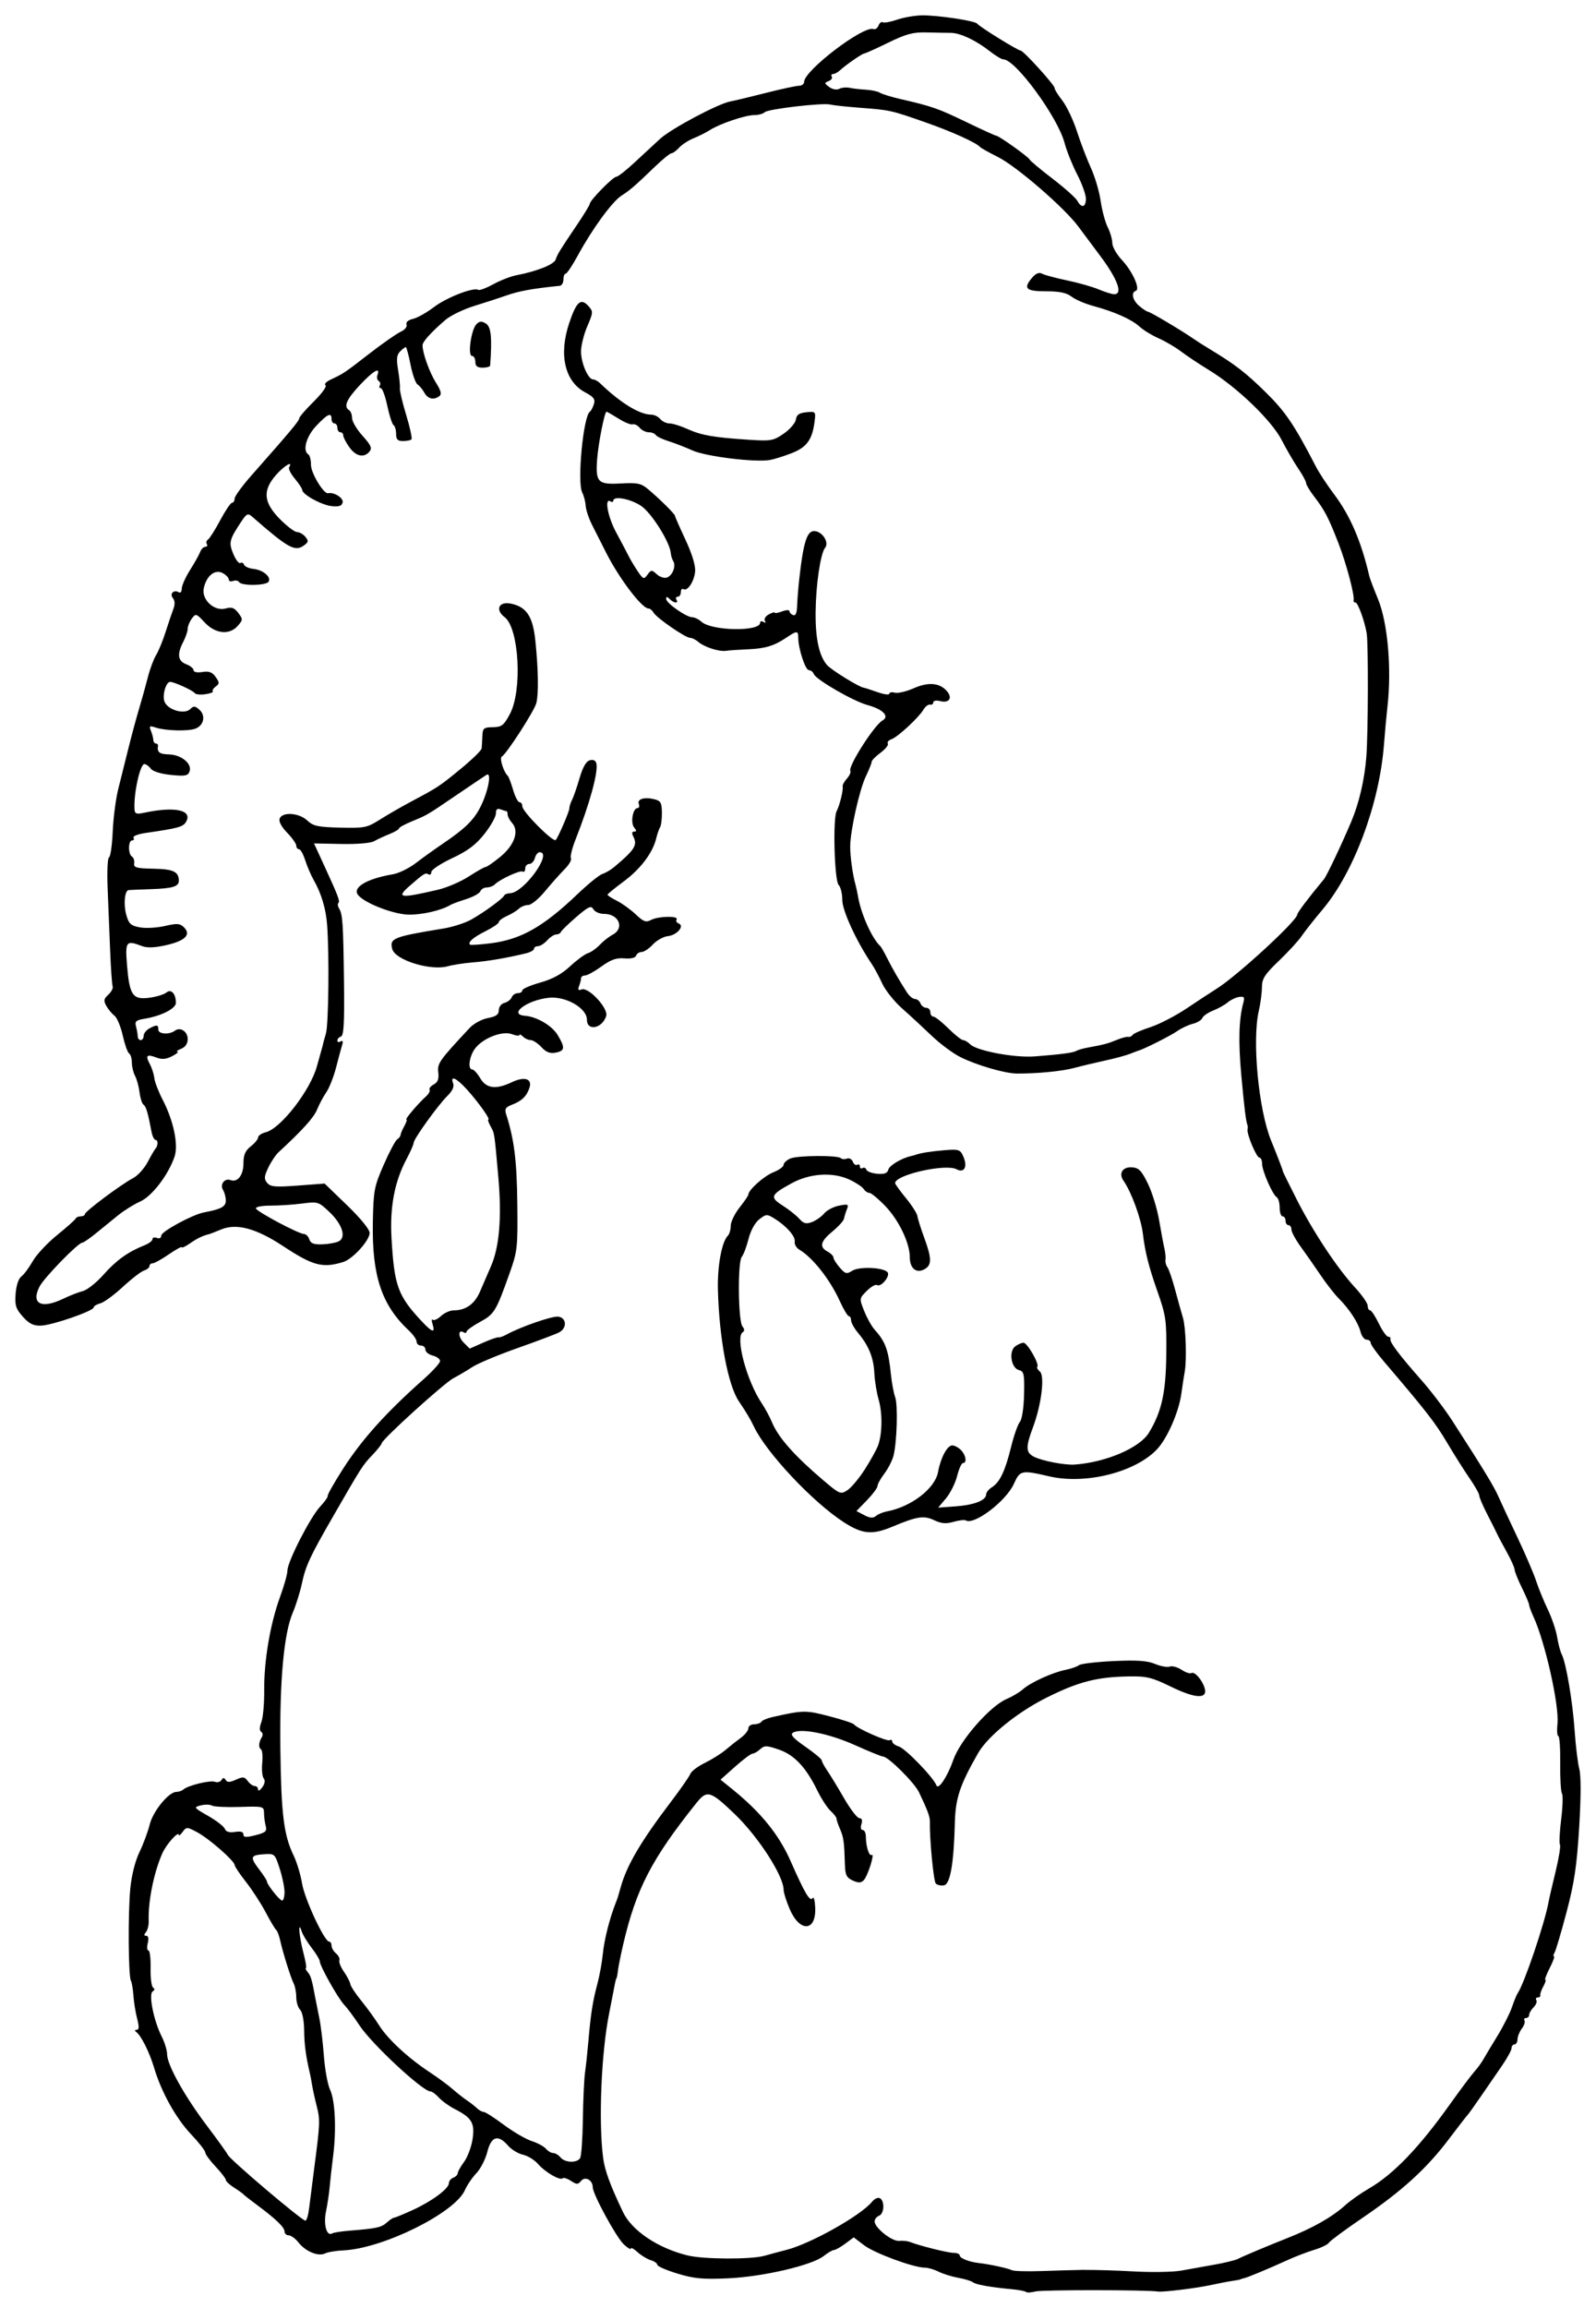 <?xml version="1.0" encoding="UTF-8" standalone="no"?>
<!-- Created with Inkscape (http://www.inkscape.org/) -->

<svg
   xmlns:dc="http://purl.org/dc/elements/1.1/"
   xmlns:cc="http://creativecommons.org/ns#"
   xmlns:rdf="http://www.w3.org/1999/02/22-rdf-syntax-ns#"
   xmlns:svg="http://www.w3.org/2000/svg"
   xmlns="http://www.w3.org/2000/svg"
   xmlns:sodipodi="http://sodipodi.sourceforge.net/DTD/sodipodi-0.dtd"
   xmlns:inkscape="http://www.inkscape.org/namespaces/inkscape"
   id="svg2"
   sodipodi:docname="Elephant_sitting_cartoon.svg"
   viewBox="0 0 415.076 600"
   version="1.1"
   inkscape:version="0.48.5 r10040"
   width="100%"
   height="100%">
  <defs
     id="defs8" />
  <title
     id="title3032">Elephant sitting cartoon</title>
  <sodipodi:namedview
     id="base"
     bordercolor="#666666"
     inkscape:pageshadow="2"
     inkscape:window-y="0"
     fit-margin-left="4"
     pagecolor="#ffffff"
     fit-margin-top="4"
     inkscape:window-maximized="0"
     inkscape:zoom="1.01"
     inkscape:window-x="0"
     inkscape:window-height="1000"
     showgrid="false"
     borderopacity="1.0"
     inkscape:current-layer="layer1"
     inkscape:cx="70.273546"
     inkscape:cy="284.49373"
     fit-margin-right="4"
     fit-margin-bottom="4"
     inkscape:window-width="1296"
     inkscape:pageopacity="0.0"
     inkscape:document-units="px" />
  <g
     id="layer1"
     inkscape:label="Layer 1"
     inkscape:groupmode="layer"
     transform="translate(-135.193,-18.54)">
    <path
       id="path3030"
       style="fill:#000000"
       inkscape:connector-curvature="0"
       d="m 402.05,614.407 c -0.224,-0.224 -1.881,-0.544 -3.684,-0.712 -5.65,-0.527 -9.357,-1.191 -10.149,-1.818 -0.42,-0.333 -2.138,-0.853 -3.817,-1.157 -1.68,-0.304 -3.982,-1.021 -5.115,-1.595 -1.134,-0.574 -2.755,-1.043 -3.603,-1.043 -2.883,0 -13.062,-3.756 -15.764,-5.817 l -2.691,-2.053 -2.224,1.644 c -1.223,0.904 -2.535,1.644 -2.916,1.644 -0.38,0 -1.587,0.704 -2.682,1.565 -3.075,2.419 -15.768,5.377 -24.851,5.792 -6.57,0.3 -8.829,0.089 -13.169,-1.229 -2.881,-0.875 -5.239,-1.902 -5.239,-2.281 0,-0.38 -0.773,-0.924 -1.718,-1.211 -0.945,-0.286 -2.491,-1.228 -3.436,-2.093 -0.945,-0.865 -1.718,-1.281 -1.718,-0.924 0,0.356 -0.835,-0.136 -1.855,-1.094 -1.976,-1.856 -8.07,-13.061 -8.07,-14.837 0,-1.867 -1.959,-2.947 -3.022,-1.666 -0.822,0.99 -1.141,0.991 -2.643,0.007 -0.94,-0.616 -1.907,-0.921 -2.149,-0.679 -0.675,0.675 -4.583,-1.588 -6.428,-3.722 -0.905,-1.048 -2.662,-2.128 -3.903,-2.401 -1.241,-0.273 -2.989,-1.338 -3.884,-2.367 -2.596,-2.985 -4.363,-2.452 -5.39,1.627 -0.484,1.924 -1.762,4.414 -2.838,5.535 -1.077,1.121 -2.421,3.099 -2.987,4.397 -2.586,5.931 -21.341,15.221 -31.648,15.676 -1.89,0.084 -4.014,0.44 -4.722,0.792 -1.74,0.866 -5.051,-0.487 -6.88,-2.812 -0.818,-1.04 -1.978,-1.892 -2.578,-1.892 -0.599,0 -1.09,-0.459 -1.09,-1.019 0,-1.083 -2.304,-3.29 -7.263,-6.957 -1.674,-1.237 -3.215,-2.448 -3.425,-2.69 -0.21,-0.242 -1.326,-1.041 -2.481,-1.776 -1.155,-0.735 -2.099,-1.624 -2.099,-1.975 0,-0.351 -1.202,-1.914 -2.672,-3.472 -1.47,-1.558 -2.672,-3.205 -2.672,-3.659 0,-0.454 -1.676,-2.598 -3.725,-4.765 -3.932,-4.158 -7.712,-10.968 -9.581,-17.258 -1.186,-3.994 -3.36,-8.351 -4.636,-9.287 -0.486,-0.357 -0.446,-0.565 0.11,-0.573 0.634,-0.008 0.668,-0.797 0.123,-2.875 -0.413,-1.575 -0.853,-4.292 -0.977,-6.039 -0.125,-1.747 -0.419,-3.488 -0.655,-3.869 -0.665,-1.076 -0.777,-17.493 -0.163,-23.875 0.338,-3.512 1.263,-7.202 2.392,-9.543 1.013,-2.099 2.209,-5.32 2.659,-7.156 0.851,-3.472 4.949,-8.495 6.931,-8.495 0.608,0 1.433,-0.286 1.832,-0.635 1.212,-1.061 6.979,-2.461 8.202,-1.992 0.631,0.242 1.397,0.037 1.702,-0.457 0.419,-0.677 0.688,-0.68 1.101,-0.013 0.41,0.664 1.072,0.644 2.66,-0.079 1.821,-0.83 2.246,-0.782 3.069,0.343 0.525,0.718 1.346,1.306 1.825,1.306 0.479,0 0.87,0.409 0.87,0.909 0,0.5 0.487,0.243 1.082,-0.57 0.675,-0.922 0.82,-1.796 0.385,-2.319 -0.383,-0.462 -0.559,-2.266 -0.391,-4.01 0.168,-1.744 0.025,-3.344 -0.317,-3.556 -0.707,-0.437 -0.605,-1.855 0.229,-3.189 0.31,-0.496 0.228,-1.109 -0.183,-1.363 -0.483,-0.298 -0.465,-1.194 0.05,-2.534 0.438,-1.14 0.77,-4.869 0.737,-8.286 -0.073,-7.63 1.56,-17.248 4.118,-24.245 1.059,-2.896 1.925,-5.988 1.925,-6.871 0,-2.271 5.924,-13.845 8.496,-16.599 1.184,-1.267 2.075,-2.537 1.981,-2.823 -0.094,-0.285 1.694,-3.437 3.975,-7.002 4.856,-7.595 11.219,-14.672 20.931,-23.279 2.369,-2.099 4.309,-4.24 4.311,-4.757 0.002,-0.517 -0.854,-1.155 -1.904,-1.419 -1.05,-0.263 -1.909,-0.957 -1.909,-1.541 -2e-5,-0.584 -0.515,-1.062 -1.145,-1.062 -0.63,0 -1.145,-0.455 -1.145,-1.012 0,-0.557 -0.893,-1.845 -1.985,-2.863 -7.11,-6.631 -9.653,-14.265 -9.393,-28.193 0.154,-8.25 0.346,-9.266 2.82,-14.922 1.46,-3.338 3.038,-6.314 3.506,-6.614 0.469,-0.3 0.864,-0.815 0.879,-1.145 0.015,-0.33 0.456,-1.373 0.981,-2.318 0.525,-0.945 0.768,-1.718 0.54,-1.718 -0.474,0 3.15,-4.262 5.093,-5.99 0.713,-0.634 1.133,-1.418 0.933,-1.742 -0.2,-0.324 0.289,-0.938 1.087,-1.366 1.056,-0.565 1.377,-1.415 1.178,-3.122 -0.275,-2.364 0.189,-3.024 8.121,-11.536 1.08,-1.159 3.178,-2.303 4.772,-2.602 2.147,-0.403 2.844,-0.904 2.844,-2.047 0,-0.853 0.643,-1.682 1.474,-1.899 0.811,-0.212 1.659,-0.867 1.885,-1.455 0.226,-0.588 0.937,-1.07 1.58,-1.07 0.643,0 1.169,-0.326 1.169,-0.724 0,-0.398 2.09,-1.31 4.643,-2.027 3.207,-0.9 5.617,-2.21 7.789,-4.236 1.73,-1.613 3.817,-3.146 4.637,-3.407 0.82,-0.26 2.211,-1.24 3.09,-2.177 0.879,-0.937 2.372,-2.111 3.316,-2.61 3.207,-1.692 1.682,-5.433 -2.214,-5.433 -1.155,0 -2.405,-0.545 -2.778,-1.212 -0.574,-1.025 -1.255,-0.715 -4.428,2.015 -2.062,1.775 -3.864,3.522 -4.004,3.884 -0.14,0.361 -0.688,0.657 -1.218,0.657 -0.53,0 -1.585,0.687 -2.345,1.527 -0.76,0.84 -1.844,1.527 -2.409,1.527 -0.565,0 -1.027,0.303 -1.027,0.674 0,0.371 -0.945,0.903 -2.099,1.183 -4.947,1.199 -10.003,2.063 -13.755,2.35 -2.212,0.17 -5.178,0.628 -6.591,1.018 -4.495,1.241 -13.677,-1.617 -14.428,-4.491 -0.732,-2.799 0.228,-3.182 13.343,-5.332 2.384,-0.391 5.619,-1.432 7.19,-2.315 3.331,-1.871 8.212,-5.431 8.58,-6.258 0.14,-0.315 0.827,-0.584 1.527,-0.597 3.568,-0.068 11.21,-10.664 7.69,-10.664 -0.459,0 -1.015,0.687 -1.234,1.527 -0.22,0.84 -0.875,1.527 -1.455,1.527 -0.581,0 -1.056,0.536 -1.056,1.19 0,0.655 -0.293,1.009 -0.651,0.788 -0.676,-0.418 -5.928,2.004 -7.28,3.357 -0.425,0.425 -1.354,0.773 -2.065,0.773 -0.711,0 -1.465,0.448 -1.675,0.996 -0.21,0.548 -1.879,1.469 -3.708,2.046 -1.829,0.577 -3.669,1.26 -4.089,1.517 -2.305,1.409 -7.363,2.575 -10.874,2.507 -3.916,-0.076 -11.341,-2.948 -13.099,-5.066 -1.635,-1.97 2.204,-4.273 9.05,-5.43 1.516,-0.256 4.188,-1.565 5.938,-2.908 1.75,-1.343 4.958,-3.645 7.129,-5.114 5.699,-3.857 7.97,-6.089 9.708,-9.543 2.006,-3.986 2.971,-9.175 1.537,-8.271 -0.555,0.35 -4.042,2.698 -7.747,5.217 -7.899,5.37 -7.59,5.189 -11.759,6.909 -1.785,0.736 -3.245,1.546 -3.245,1.8 0,0.254 -1.117,0.911 -2.481,1.461 -1.365,0.55 -3.168,1.387 -4.008,1.861 -0.888,0.501 -4.473,0.8 -8.569,0.714 l -7.042,-0.146 2.72,5.916 c 3.617,7.866 4.088,9.12 3.604,9.603 -0.225,0.225 -0.139,0.847 0.192,1.382 0.929,1.503 1.084,3.795 1.279,18.914 0.138,10.7 -0.047,14.136 -0.773,14.378 -0.525,0.175 -0.954,0.654 -0.954,1.063 0,0.41 0.38,0.51 0.845,0.223 0.55,-0.34 0.692,-0.022 0.407,0.909 -0.241,0.787 -0.949,3.417 -1.573,5.844 -0.624,2.427 -1.777,5.347 -2.564,6.489 -0.786,1.142 -1.859,3.156 -2.384,4.474 -0.815,2.046 -3.855,5.411 -10.014,11.085 -0.757,0.697 -1.963,2.503 -2.679,4.013 -1.091,2.298 -1.138,2.944 -0.291,3.964 0.854,1.029 2.099,1.138 7.976,0.697 l 6.964,-0.522 5.856,5.651 c 3.458,3.337 5.856,6.275 5.856,7.176 0,1.965 -4.399,6.809 -6.871,7.566 -5.389,1.651 -7.865,0.994 -15.696,-4.17 -6.94,-4.576 -12.071,-5.951 -16.029,-4.297 -1.461,0.611 -2.908,1.169 -3.216,1.241 -1.563,0.365 -3.048,1.086 -4.949,2.402 -1.155,0.8 -2.099,1.243 -2.099,0.984 0,-0.259 -1.522,0.577 -3.382,1.857 -1.86,1.28 -3.75,2.327 -4.199,2.327 -0.449,0 -0.817,0.32 -0.817,0.712 0,0.392 -0.637,0.914 -1.415,1.161 -0.778,0.247 -3.269,2.167 -5.535,4.267 -2.266,2.1 -4.893,4.019 -5.838,4.266 -0.945,0.247 -1.718,0.72 -1.718,1.051 0,0.923 -10.808,4.659 -13.716,4.742 -1.969,0.056 -3.069,-0.487 -4.712,-2.326 -1.828,-2.045 -2.104,-2.927 -1.875,-5.979 0.159,-2.129 0.758,-3.938 1.478,-4.465 0.666,-0.487 2,-2.276 2.966,-3.975 0.965,-1.7 3.812,-4.753 6.326,-6.786 2.514,-2.032 4.686,-3.963 4.826,-4.29 0.14,-0.327 0.741,-0.594 1.336,-0.594 0.595,0 1.082,-0.258 1.082,-0.573 2e-5,-0.699 9.452,-7.76 12.516,-9.351 1.215,-0.631 2.933,-2.519 3.817,-4.196 0.884,-1.677 1.78,-3.223 1.989,-3.436 0.709,-0.718 0.768,-2.295 0.087,-2.295 -0.372,0 -0.855,-0.945 -1.073,-2.099 -0.937,-4.971 -1.439,-6.673 -2.087,-7.074 -0.379,-0.234 -0.843,-1.668 -1.032,-3.186 -0.188,-1.518 -0.716,-3.458 -1.173,-4.312 -0.457,-0.853 -0.83,-2.413 -0.83,-3.465 0,-1.053 -0.32,-2.112 -0.712,-2.354 -0.391,-0.242 -1.138,-2.346 -1.66,-4.675 -0.521,-2.33 -1.489,-4.647 -2.151,-5.15 -0.662,-0.503 -1.613,-1.647 -2.115,-2.543 -0.76,-1.359 -0.674,-1.844 0.521,-2.925 0.788,-0.713 1.29,-1.693 1.117,-2.179 -0.173,-0.485 -0.465,-4.662 -0.649,-9.28 -0.183,-4.619 -0.477,-11.91 -0.652,-16.202 -0.175,-4.292 -0.013,-7.905 0.36,-8.03 0.373,-0.124 0.807,-3.14 0.963,-6.702 0.157,-3.561 0.803,-8.537 1.437,-11.056 0.634,-2.519 1.835,-7.329 2.669,-10.688 0.834,-3.359 2.087,-7.997 2.784,-10.307 0.697,-2.309 1.71,-5.948 2.252,-8.086 0.542,-2.138 1.5,-4.714 2.129,-5.726 0.63,-1.011 1.747,-3.729 2.484,-6.038 0.736,-2.309 1.649,-5.01 2.029,-6.002 0.446,-1.165 0.398,-2.154 -0.133,-2.795 -0.939,-1.132 0.257,-2.303 1.541,-1.509 0.42,0.26 0.763,-0.168 0.763,-0.951 0,-0.782 0.964,-2.95 2.143,-4.817 1.179,-1.867 2.37,-3.995 2.648,-4.73 0.278,-0.735 0.88,-1.336 1.337,-1.336 0.458,0 0.635,-0.32 0.393,-0.711 -0.242,-0.391 -0.104,-0.918 0.306,-1.171 0.41,-0.253 1.837,-2.51 3.173,-5.015 1.335,-2.505 2.723,-4.555 3.085,-4.555 0.361,0 0.657,-0.481 0.657,-1.068 0,-0.588 1.975,-3.305 4.39,-6.038 10.138,-11.477 12.406,-14.186 12.406,-14.812 0,-0.363 1.713,-2.348 3.807,-4.411 2.094,-2.062 3.462,-3.963 3.039,-4.224 -0.422,-0.261 0.184,-0.919 1.346,-1.463 3.357,-1.57 3.562,-1.707 10.063,-6.746 3.399,-2.634 7.05,-5.186 8.115,-5.671 1.095,-0.499 1.769,-1.317 1.552,-1.883 -0.238,-0.62 0.406,-1.187 1.688,-1.488 1.14,-0.268 3.596,-1.651 5.458,-3.074 3.253,-2.485 10.295,-5.217 11.512,-4.465 0.322,0.199 2.083,-0.46 3.914,-1.465 1.831,-1.005 4.531,-2.056 6.001,-2.337 5.323,-1.018 9.774,-2.791 10.204,-4.065 0.494,-1.463 1.043,-2.356 5.637,-9.163 1.785,-2.645 3.245,-5.051 3.245,-5.348 0,-0.871 6.03,-7.021 6.884,-7.021 0.429,0 2.576,-1.681 4.773,-3.735 2.197,-2.054 5.196,-4.83 6.666,-6.168 2.882,-2.624 15.09,-9.114 18.207,-9.679 1.049,-0.19 5.197,-1.184 9.219,-2.209 4.021,-1.025 7.913,-1.866 8.648,-1.87 0.735,-0.004 1.336,-0.451 1.336,-0.993 0,-2.952 15.435,-14.722 18.033,-13.751 0.471,0.176 1.069,-0.237 1.331,-0.918 0.261,-0.681 0.758,-1.062 1.104,-0.848 0.346,0.214 2.018,-0.09 3.715,-0.674 1.697,-0.585 4.594,-1.088 6.438,-1.119 4.079,-0.068 13.87,1.402 14.412,2.164 0.559,0.785 10.542,6.971 11.252,6.973 0.755,0.002 9.024,9.119 8.885,9.797 -0.057,0.279 0.831,1.711 1.975,3.18 1.143,1.47 2.857,5.077 3.809,8.016 0.952,2.939 2.592,7.233 3.645,9.542 1.053,2.309 2.194,6.171 2.535,8.583 0.341,2.412 1.162,5.471 1.824,6.799 0.662,1.327 1.204,3.195 1.204,4.15 0,0.955 1.117,2.924 2.481,4.375 2.754,2.928 4.874,7.616 3.631,8.03 -1.328,0.443 -0.839,2.498 0.949,3.989 0.945,0.788 1.957,1.444 2.249,1.458 0.548,0.026 8.701,4.866 11.619,6.896 0.905,0.63 2.784,1.832 4.175,2.672 6.798,4.102 9.503,6.177 14.699,11.272 5.21,5.109 7.515,8.515 13.19,19.491 0.804,1.556 2.917,4.763 4.695,7.126 4.189,5.569 7.05,12.221 9.153,21.277 0.146,0.63 1.159,3.301 2.25,5.936 2.541,6.136 3.595,18.14 2.462,28.038 -0.24,2.099 -0.651,6.566 -0.912,9.925 -1.193,15.338 -7.828,33.118 -15.958,42.769 -2.154,2.556 -4.603,5.66 -5.443,6.897 -0.84,1.237 -3.504,4.138 -5.92,6.448 -3.697,3.534 -4.395,4.622 -4.408,6.871 -0.008,1.47 -0.373,4.218 -0.811,6.108 -1.783,7.701 -0.078,25.722 3.192,33.736 1.776,4.353 3.099,7.812 3.076,8.044 -0.009,0.095 1.6,3.359 3.576,7.253 4.265,8.406 10.556,17.907 15.156,22.889 1.825,1.976 3.318,4.124 3.318,4.772 0,0.648 0.275,1.178 0.611,1.178 0.336,0 1.362,1.546 2.28,3.436 0.918,1.89 2.017,3.436 2.442,3.436 0.425,0 0.687,0.279 0.583,0.62 -0.24,0.78 2.368,4.23 8.106,10.725 2.464,2.788 6.071,7.542 8.016,10.562 8.367,12.995 10.765,16.937 12.014,19.76 0.729,1.647 2.957,6.431 4.951,10.629 1.994,4.199 4.157,9.244 4.806,11.21 0.65,1.967 2.022,5.319 3.05,7.449 1.028,2.131 2.11,5.331 2.405,7.113 0.295,1.781 0.828,3.794 1.184,4.473 1.134,2.164 2.853,12.267 3.361,19.761 0.27,3.989 0.819,8.512 1.219,10.052 0.465,1.787 0.452,7.307 -0.035,15.269 -0.611,9.998 -1.264,14.363 -3.291,22.022 -1.39,5.254 -2.791,9.977 -3.112,10.497 -0.321,0.52 -0.385,0.945 -0.142,0.945 0.243,0 -0.259,1.374 -1.116,3.054 -0.857,1.68 -1.367,3.054 -1.134,3.054 0.233,0 -0.005,0.773 -0.528,1.718 -0.524,0.945 -0.879,1.975 -0.79,2.29 0.089,0.315 -0.202,0.573 -0.646,0.573 -0.445,0 -0.613,0.316 -0.375,0.702 0.239,0.386 -0.085,1.22 -0.718,1.854 -0.634,0.634 -1.152,1.52 -1.152,1.97 0,0.45 -0.364,0.818 -0.808,0.818 -0.445,0 -0.627,0.293 -0.406,0.651 0.221,0.358 -0.091,1.303 -0.694,2.099 -0.603,0.797 -1.107,2.05 -1.121,2.785 -0.013,0.735 -0.368,1.336 -0.788,1.336 -0.42,0 -0.763,0.433 -0.763,0.963 0,0.53 -1.117,2.578 -2.481,4.553 -1.365,1.974 -3.844,5.578 -5.509,8.008 -1.665,2.43 -3.211,4.589 -3.436,4.799 -0.224,0.21 -2.427,3.054 -4.895,6.32 -5.759,7.621 -12.159,13.453 -22.42,20.429 -4.516,3.07 -8.451,5.977 -8.746,6.459 -0.294,0.482 -2.012,1.32 -3.817,1.862 -1.805,0.541 -5,1.771 -7.099,2.733 -4.734,2.168 -10.441,4.537 -11.236,4.664 -0.329,0.052 -0.683,0.166 -0.788,0.253 -0.105,0.087 -1.05,0.275 -2.099,0.42 -1.05,0.144 -3.547,0.622 -5.549,1.063 -3.854,0.847 -12.633,1.925 -13.918,1.709 -2.652,-0.446 -30.149,-0.466 -31.817,-0.023 -1.123,0.298 -2.225,0.359 -2.449,0.136 z m 15.179,-5.726 c 2.519,-0.044 8.36,0.132 12.979,0.393 4.619,0.26 10.116,0.157 12.215,-0.229 2.099,-0.387 6.012,-1.086 8.693,-1.555 2.682,-0.469 5.43,-1.152 6.108,-1.518 1.061,-0.573 7.818,-3.415 12.683,-5.333 6.71,-2.646 11.716,-5.486 15.188,-8.619 1.304,-1.176 4.089,-3.132 6.188,-4.347 6.274,-3.631 12.992,-10.619 20.964,-21.808 2.675,-3.754 5.541,-7.585 6.371,-8.515 0.829,-0.929 1.889,-2.374 2.356,-3.211 0.466,-0.837 2.103,-3.566 3.636,-6.064 1.533,-2.499 3.237,-5.864 3.786,-7.478 0.549,-1.614 1.235,-3.278 1.526,-3.698 1.694,-2.452 7.067,-18.333 8.008,-23.667 0.148,-0.84 0.968,-4.389 1.822,-7.887 0.854,-3.498 1.367,-6.662 1.139,-7.03 -0.228,-0.368 -0.082,-3.34 0.323,-6.603 0.405,-3.263 0.496,-6.284 0.201,-6.712 -0.295,-0.428 -0.499,-3.957 -0.454,-7.841 0.045,-3.884 -0.172,-7.062 -0.481,-7.062 -0.31,0 -0.414,-1.46 -0.232,-3.245 0.487,-4.763 -3.219,-21.264 -6.24,-27.79 -0.613,-1.323 -1.117,-2.697 -1.121,-3.054 -0.004,-0.356 -0.852,-2.366 -1.885,-4.465 -1.033,-2.099 -1.889,-4.234 -1.902,-4.744 -0.013,-0.51 -0.938,-2.571 -2.055,-4.581 -1.117,-2.009 -2.264,-4.169 -2.549,-4.799 -0.285,-0.63 -1.433,-2.914 -2.55,-5.075 -1.117,-2.161 -2.032,-4.312 -2.032,-4.779 0,-0.467 -1.127,-2.478 -2.505,-4.468 -1.378,-1.99 -4.033,-6.195 -5.901,-9.345 -3.07,-5.176 -5.413,-8.183 -16.467,-21.131 -1.856,-2.175 -3.375,-4.322 -3.375,-4.772 0,-0.45 -0.478,-0.818 -1.062,-0.818 -0.584,0 -1.294,-0.924 -1.578,-2.053 -0.6,-2.389 -2.892,-5.893 -5.694,-8.706 -1.085,-1.089 -3.175,-3.765 -4.644,-5.948 -1.47,-2.183 -3.789,-5.503 -5.153,-7.379 -1.365,-1.876 -2.481,-3.923 -2.481,-4.55 0,-0.626 -0.344,-1.139 -0.763,-1.139 -0.42,0 -0.763,-0.515 -0.763,-1.145 0,-0.63 -0.344,-1.145 -0.763,-1.145 -0.42,0 -0.763,-1.01 -0.763,-2.245 0,-1.235 -0.344,-2.458 -0.765,-2.718 -1.105,-0.683 -3.815,-6.89 -3.815,-8.737 0,-0.863 -0.315,-1.569 -0.7,-1.569 -0.745,0 -3.309,-6.087 -3.075,-7.299 0.076,-0.395 0.072,-0.889 -0.01,-1.099 -0.416,-1.068 -0.817,-4.293 -1.613,-12.979 -0.808,-8.822 -0.647,-14.591 0.529,-18.904 0.39,-1.431 0.2,-1.686 -1.114,-1.485 -0.871,0.133 -2.201,0.768 -2.954,1.41 -0.754,0.643 -2.462,1.6 -3.796,2.128 -1.335,0.527 -2.595,1.399 -2.801,1.936 -0.206,0.537 -1.326,1.216 -2.49,1.508 -1.163,0.292 -2.994,1.152 -4.07,1.911 -1.616,1.141 -8.598,4.665 -9.971,5.033 -0.21,0.056 -1.241,0.444 -2.29,0.862 -1.05,0.418 -3.97,1.206 -6.489,1.752 -2.519,0.546 -6.127,1.408 -8.016,1.916 -3.198,0.859 -9.514,1.476 -14.887,1.455 -3.096,-0.012 -10.387,-2.129 -14.687,-4.263 -1.935,-0.961 -5.309,-3.464 -7.497,-5.564 -2.188,-2.099 -5.65,-5.296 -7.692,-7.103 -2.043,-1.807 -4.371,-4.727 -5.173,-6.489 -0.802,-1.762 -2.039,-4.063 -2.749,-5.113 -3.97,-5.871 -7.626,-13.818 -7.626,-16.579 0,-1.631 -0.429,-3.395 -0.954,-3.919 -1.099,-1.099 -1.541,-17.255 -0.524,-19.172 0.787,-1.483 1.78,-5.541 1.572,-6.423 -0.086,-0.367 0.406,-1.291 1.095,-2.051 0.689,-0.761 1.095,-1.663 0.903,-2.004 -0.645,-1.148 6.208,-11.895 8.348,-13.093 1.926,-1.078 0.138,-2.944 -3.848,-4.016 -3.709,-0.998 -13.438,-6.608 -14,-8.073 -0.214,-0.558 -0.796,-1.014 -1.294,-1.014 -0.915,0 -2.749,-5.611 -2.749,-8.409 0,-1.865 -0.368,-1.883 -2.936,-0.143 -3.29,2.23 -5.59,2.941 -10.112,3.129 -2.348,0.098 -4.924,0.276 -5.726,0.397 -1.818,0.274 -5.645,-0.96 -7.244,-2.336 -0.663,-0.57 -1.616,-1.037 -2.118,-1.037 -1.211,0 -8.725,-5.185 -9.503,-6.557 -0.336,-0.593 -0.937,-1.078 -1.336,-1.078 -1.688,0 -7.619,-7.822 -11,-14.506 -1.168,-2.309 -2.814,-5.562 -3.657,-7.227 -0.843,-1.665 -1.588,-3.899 -1.656,-4.962 -0.067,-1.064 -0.473,-2.621 -0.9,-3.461 -1.358,-2.666 0.266,-19.796 1.99,-20.995 0.302,-0.21 0.772,-1.098 1.045,-1.973 0.399,-1.279 -0.044,-1.878 -2.256,-3.054 -5.336,-2.836 -6.937,-9.815 -4.146,-18.078 1.877,-5.556 3.01,-6.541 4.997,-4.346 1.252,1.384 1.237,1.648 -0.31,5.243 -0.896,2.082 -1.629,5.028 -1.629,6.545 0,2.99 1.84,7.264 3.128,7.264 0.439,0 1.241,0.429 1.782,0.954 5.25,5.094 10.312,8.207 13.345,8.207 0.774,0 1.835,0.515 2.358,1.145 0.523,0.63 1.614,1.145 2.426,1.145 0.811,0 2.931,0.663 4.711,1.474 3.53,1.608 6.863,2.184 16.066,2.776 5.59,0.36 6.235,0.243 8.927,-1.623 1.596,-1.106 3.007,-2.751 3.136,-3.655 0.176,-1.236 0.851,-1.703 2.717,-1.883 2.439,-0.235 2.477,-0.191 2.132,2.5 -0.594,4.637 -2.039,6.615 -5.94,8.132 -1.989,0.773 -4.511,1.569 -5.604,1.767 -3.808,0.69 -16.694,-0.884 -20.196,-2.468 -1.877,-0.849 -4.696,-1.942 -6.265,-2.429 -1.569,-0.487 -3.049,-1.204 -3.29,-1.594 -0.241,-0.389 -1.062,-0.708 -1.826,-0.708 -0.764,0 -1.826,-0.527 -2.36,-1.171 -0.534,-0.644 -1.349,-1.041 -1.811,-0.883 -0.462,0.158 -2.121,-0.518 -3.687,-1.501 -1.566,-0.984 -2.972,-1.789 -3.123,-1.789 -0.499,0 -2.126,8.217 -2.432,12.285 -0.456,6.057 0.166,6.705 6.124,6.371 4.287,-0.241 5.289,-0.04 7.029,1.411 2.952,2.461 7.084,6.541 7.084,6.994 0,0.215 1.225,3.007 2.722,6.205 1.701,3.633 2.647,6.718 2.522,8.224 -0.216,2.608 -1.988,5.297 -3.056,4.637 -0.364,-0.225 -0.661,0.127 -0.661,0.781 0,0.655 -0.364,1.19 -0.808,1.19 -0.445,0 -0.596,0.344 -0.337,0.763 0.661,1.069 -0.648,0.955 -1.756,-0.153 -0.681,-0.681 -0.916,-0.688 -0.916,-0.028 0,1.077 5.26,4.761 6.797,4.761 0.604,0 1.683,0.529 2.398,1.176 2.637,2.386 15.235,2.602 15.235,0.261 0,-0.42 0.397,-0.518 0.881,-0.219 0.532,0.329 0.675,0.21 0.36,-0.298 -0.287,-0.464 0.176,-1.216 1.027,-1.672 0.852,-0.456 1.548,-0.653 1.548,-0.439 0,0.214 0.859,0.063 1.909,-0.336 1.05,-0.399 1.909,-0.427 1.909,-0.063 0,0.365 0.429,0.828 0.954,1.029 0.647,0.248 0.982,-0.525 1.04,-2.4 0.047,-1.521 0.296,-4.655 0.554,-6.965 1.144,-10.248 2.13,-13.01 4.427,-12.409 1.928,0.504 3.306,3.043 2.307,4.251 -1.204,1.454 -2.404,9.539 -2.482,16.714 -0.074,6.854 0.916,11.437 2.98,13.799 1.112,1.272 8.244,5.685 9.487,5.869 0.309,0.046 1.941,0.57 3.626,1.164 1.685,0.595 3.064,0.785 3.064,0.423 0,-0.362 0.653,-0.487 1.451,-0.279 0.798,0.209 2.987,-0.3 4.863,-1.13 3.8,-1.681 6.697,-1.466 8.602,0.639 1.629,1.8 0.725,3.281 -1.639,2.687 -1.03,-0.259 -1.825,-0.119 -1.825,0.32 0,0.428 -0.376,0.692 -0.835,0.587 -0.459,-0.105 -1.232,0.48 -1.718,1.3 -1.243,2.098 -6.726,7.167 -8.338,7.709 -0.741,0.249 -1.161,0.754 -0.933,1.123 0.228,0.368 -0.626,1.439 -1.898,2.379 -1.271,0.94 -2.312,2.005 -2.312,2.366 0,0.361 -0.671,2.045 -1.491,3.742 -1.666,3.448 -4.058,14.117 -4.085,18.217 -0.017,2.566 0.665,7.524 1.365,9.925 0.184,0.63 0.496,2.087 0.694,3.238 0.773,4.495 3.64,10.85 5.771,12.794 0.23,0.21 1.018,1.584 1.751,3.054 1.356,2.72 3.181,5.882 5.178,8.971 0.611,0.945 1.554,1.718 2.096,1.718 0.542,0 1.183,0.515 1.425,1.145 0.242,0.63 0.918,1.145 1.503,1.145 0.585,0 1.063,0.515 1.063,1.145 0,0.63 0.357,1.145 0.793,1.145 0.436,0 2.181,1.374 3.878,3.054 1.696,1.68 3.425,3.054 3.842,3.054 0.417,0 1.25,0.492 1.851,1.094 1.692,1.692 11.553,3.545 16.738,3.146 6.86,-0.528 10.079,-0.956 10.87,-1.444 0.391,-0.242 1.712,-0.622 2.937,-0.846 4.226,-0.773 5.288,-1.054 7.57,-2.005 1.26,-0.525 2.602,-0.881 2.984,-0.791 0.381,0.09 0.897,-0.139 1.145,-0.508 0.248,-0.369 2.329,-1.278 4.624,-2.018 2.295,-0.741 6.556,-2.947 9.469,-4.904 2.913,-1.956 6.361,-4.217 7.661,-5.023 5.306,-3.289 21.069,-17.775 21.069,-19.363 0,-0.477 3.073,-4.542 6.928,-9.164 0.735,-0.882 4.608,-9.046 7.139,-15.05 2.017,-4.784 3.434,-10.903 3.891,-16.796 0.477,-6.156 0.543,-29.23 0.091,-32.065 -0.491,-3.083 -2.276,-8.016 -2.901,-8.016 -0.353,0 -0.579,-0.258 -0.502,-0.573 0.313,-1.274 -1.878,-9.548 -3.923,-14.816 -2.611,-6.724 -3.579,-8.585 -6.333,-12.175 -1.155,-1.505 -2.099,-3.086 -2.099,-3.513 0,-0.427 -0.913,-2.112 -2.028,-3.745 -1.116,-1.633 -3.057,-4.968 -4.313,-7.411 -2.631,-5.115 -11.597,-13.745 -18.921,-18.214 -2.53,-1.543 -5.788,-3.712 -7.24,-4.82 -1.453,-1.108 -4.095,-2.659 -5.873,-3.446 -1.778,-0.787 -4.003,-2.151 -4.945,-3.03 -1.983,-1.851 -6.581,-3.901 -12.03,-5.364 -2.099,-0.564 -4.637,-1.654 -5.638,-2.422 -1.325,-1.017 -3.143,-1.397 -6.68,-1.397 -5.283,0 -5.999,-0.743 -3.494,-3.631 0.906,-1.044 1.74,-1.364 2.481,-0.95 0.614,0.343 3.521,1.125 6.46,1.738 2.939,0.613 6.674,1.675 8.3,2.361 1.626,0.685 3.43,1.246 4.008,1.246 2.341,0 0.893,-3.935 -3.706,-10.068 -2.617,-3.49 -5.107,-6.827 -5.535,-7.415 -3.537,-4.864 -16.078,-15.729 -21.009,-18.202 -2.309,-1.158 -4.371,-2.303 -4.581,-2.544 -1.027,-1.18 -7.263,-4.006 -14.225,-6.446 -9.084,-3.184 -9.131,-3.194 -17.275,-3.821 -3.46,-0.266 -6.831,-0.633 -7.491,-0.814 -1.888,-0.519 -16.221,1.152 -17.058,1.988 -0.414,0.414 -1.641,0.752 -2.728,0.752 -2.328,0 -8.901,2.216 -11.527,3.886 -1.014,0.645 -2.935,1.611 -4.269,2.148 -1.334,0.537 -3.019,1.632 -3.745,2.433 -0.725,0.801 -1.622,1.457 -1.992,1.457 -0.37,0 -2.293,1.557 -4.271,3.461 -5.306,5.104 -6.437,6.083 -8.743,7.57 -2.419,1.56 -7.574,8.62 -11.316,15.499 -1.428,2.624 -2.86,4.772 -3.183,4.772 -0.323,0 -0.587,0.687 -0.587,1.527 0,0.84 -0.429,1.571 -0.954,1.625 -7.232,0.746 -10.6,1.36 -13.933,2.539 -1.68,0.594 -5.385,1.798 -8.235,2.676 -2.85,0.878 -6.267,2.532 -7.593,3.676 -3.74,3.226 -5.93,5.658 -5.925,6.582 0.01,2.03 1.811,7.056 3.47,9.684 1.357,2.149 1.576,3.03 0.883,3.545 -1.458,1.085 -2.974,0.721 -3.892,-0.935 -0.466,-0.84 -1.26,-1.793 -1.766,-2.118 -0.506,-0.325 -1.323,-2.644 -1.817,-5.153 -0.494,-2.509 -1.049,-4.562 -1.234,-4.562 -0.185,0 -0.849,0.512 -1.475,1.138 -0.882,0.882 -1.001,1.957 -0.529,4.772 0.335,1.998 0.547,4.148 0.471,4.778 -0.076,0.63 0.668,3.785 1.652,7.012 0.984,3.227 1.595,6.061 1.358,6.298 -0.237,0.237 -1.233,0.432 -2.213,0.432 -1.38,0 -1.781,-0.42 -1.781,-1.864 0,-1.025 -0.294,-2.046 -0.654,-2.268 -0.36,-0.222 -1.094,-2.476 -1.631,-5.007 -0.537,-2.532 -1.294,-4.603 -1.681,-4.603 -0.387,0 -0.507,-0.32 -0.265,-0.711 0.242,-0.391 0.105,-0.917 -0.303,-1.17 -0.408,-0.252 -0.549,-0.963 -0.313,-1.58 0.842,-2.194 -1.103,-1.065 -4.591,2.664 -3.485,3.726 -4.28,5.593 -2.777,6.522 0.42,0.26 0.763,1.183 0.763,2.052 0,0.869 1.224,2.935 2.72,4.591 2.187,2.421 2.543,3.224 1.815,4.101 -1.434,1.728 -3.535,1.277 -5.246,-1.127 -0.868,-1.22 -1.579,-2.594 -1.579,-3.054 0,-0.46 -0.344,-0.836 -0.763,-0.836 -0.42,0 -0.763,-0.515 -0.763,-1.145 0,-0.63 -0.344,-1.145 -0.763,-1.145 -0.42,0 -0.763,-0.515 -0.763,-1.145 0,-1.808 -1.004,-1.365 -3.946,1.74 -2.643,2.789 -3.665,6.492 -2.066,7.48 0.367,0.227 0.668,1.446 0.668,2.709 0,2.148 3.334,7.65 4.462,7.363 1.456,-0.37 3.997,1.204 3.777,2.34 -0.184,0.953 -0.893,1.206 -2.833,1.01 -2.634,-0.265 -7.67,-3.023 -7.687,-4.21 -0.005,-0.359 -0.871,-1.677 -1.923,-2.928 -1.053,-1.251 -1.719,-2.589 -1.482,-2.973 1.125,-1.82 -1.291,-0.398 -3.396,2 -3.55,4.043 -3.285,7.133 0.982,11.461 1.843,1.87 3.863,3.399 4.487,3.399 0.625,0 1.594,0.553 2.155,1.228 0.863,1.04 0.812,1.379 -0.329,2.213 -2.377,1.738 -4.06,0.809 -13.55,-7.481 -1.062,-0.927 -1.41,-0.765 -2.779,1.299 -3.14,4.733 -3.32,5.463 -2.081,8.428 0.637,1.525 1.462,2.584 1.833,2.355 0.371,-0.229 0.803,-0.032 0.96,0.438 0.157,0.47 1.266,0.963 2.464,1.095 2.516,0.276 4.671,2.109 3.916,3.33 -0.635,1.028 -7.035,1.117 -7.659,0.107 -0.248,-0.402 -0.956,-0.537 -1.572,-0.3 -0.616,0.237 -1.121,0.062 -1.121,-0.388 0,-0.45 -0.716,-1.201 -1.59,-1.669 -2.004,-1.072 -4.202,0.68 -4.913,3.917 -0.656,2.988 2.748,6.136 5.715,5.285 1.535,-0.44 2.236,-0.191 3.253,1.158 1.225,1.624 1.219,1.809 -0.101,3.331 -2.167,2.498 -5.839,2.139 -8.626,-0.845 -2.205,-2.361 -2.336,-2.4 -3.36,-0.999 -0.586,0.801 -1.068,1.993 -1.07,2.647 -0.002,0.655 -0.518,2.174 -1.145,3.377 -1.664,3.19 -1.426,4.995 0.768,5.829 1.05,0.399 1.909,1.098 1.909,1.554 0,0.492 0.932,0.681 2.293,0.467 1.742,-0.275 2.571,0.035 3.45,1.29 1.029,1.469 1.03,1.744 0.009,2.491 -0.631,0.462 -0.965,1.022 -0.743,1.244 0.223,0.223 -0.656,0.561 -1.954,0.752 -1.298,0.19 -2.54,0.055 -2.76,-0.301 -0.403,-0.651 -5.352,-2.915 -6.374,-2.915 -1.099,0 -2.104,3.459 -1.489,5.122 0.805,2.177 5.195,3.457 6.704,1.954 0.883,-0.879 1.255,-0.851 2.398,0.184 1.687,1.527 1.13,4.093 -1.067,4.907 -1.94,0.719 -7.774,0.559 -10.318,-0.284 -1.591,-0.527 -1.755,-0.419 -1.245,0.817 0.323,0.783 0.604,1.854 0.624,2.378 0.02,0.525 0.323,0.954 0.673,0.954 0.35,0 0.596,0.258 0.546,0.573 -0.268,1.697 0.352,2.186 2.859,2.257 3.264,0.092 6.103,2.468 5.337,4.465 -0.425,1.108 -1.185,1.244 -4.861,0.864 -2.618,-0.27 -4.702,-0.921 -5.221,-1.632 -0.476,-0.65 -1.222,-1.182 -1.659,-1.182 -1.124,0 -2.808,7.718 -2.561,11.738 0.074,1.206 0.479,1.348 2.569,0.901 8.068,-1.723 12.734,-0.641 10.756,2.495 -0.761,1.207 -2.136,1.573 -10.39,2.762 -2.003,0.289 -3.442,0.846 -3.2,1.239 0.243,0.393 0.078,0.714 -0.367,0.714 -1.038,0 -1.059,3.572 -0.025,4.211 0.431,0.266 0.689,1.06 0.573,1.763 -0.179,1.084 0.586,1.294 5.032,1.379 5.135,0.099 6.548,0.764 6.578,3.099 0.02,1.534 -1.589,2.028 -7.198,2.213 -2.963,0.097 -5.608,0.208 -5.877,0.245 -1.011,0.141 -1.348,3.696 -0.606,6.384 0.659,2.386 1.166,2.861 3.524,3.304 1.515,0.284 4.448,0.126 6.517,-0.352 3.213,-0.742 3.941,-0.689 4.988,0.357 1.903,1.903 0.299,3.503 -4.631,4.623 -2.987,0.678 -4.945,0.753 -6.295,0.239 -4.154,-1.579 -4.399,-1.267 -3.897,4.952 0.631,7.809 1.481,9.058 5.776,8.488 1.847,-0.245 3.849,-0.853 4.448,-1.35 1.249,-1.036 2.468,0.269 2.488,2.663 0.013,1.499 -3.827,3.439 -8.212,4.151 -2.178,0.353 -2.517,0.672 -2.153,2.027 0.237,0.884 0.436,2.037 0.442,2.562 0.006,0.525 0.354,0.954 0.774,0.954 0.42,0 0.763,-0.503 0.763,-1.118 0,-0.615 0.665,-1.474 1.477,-1.909 1.96,-1.049 2.341,-0.999 2.341,0.307 0,1.185 2.836,1.371 4.293,0.281 1.417,-1.06 3.341,0.186 3.341,2.163 0,1.207 -0.598,2.092 -1.718,2.542 -0.945,0.38 -1.374,0.714 -0.954,0.744 0.42,0.029 -0.195,0.553 -1.365,1.163 -1.568,0.818 -2.652,0.911 -4.114,0.356 -2.506,-0.953 -2.912,-0.545 -1.696,1.704 0.53,0.981 1.057,2.618 1.17,3.638 0.113,1.02 1.102,3.582 2.198,5.694 2.804,5.404 4.108,11.654 3.07,14.709 -1.622,4.774 -5.857,10.31 -8.942,11.692 -1.633,0.731 -4.196,2.324 -5.696,3.539 -1.499,1.215 -4.096,3.326 -5.771,4.691 -1.675,1.365 -3.303,2.481 -3.617,2.481 -1.052,0 -9.886,9.071 -11.077,11.373 -2.329,4.503 0.457,5.94 6.166,3.182 1.682,-0.813 3.975,-1.708 5.097,-1.989 1.122,-0.281 3.546,-2.213 5.387,-4.293 3.277,-3.701 6.397,-5.936 10.603,-7.595 1.155,-0.455 2.099,-1.175 2.099,-1.598 0,-0.424 0.515,-0.573 1.145,-0.331 0.678,0.26 1.145,0.008 1.145,-0.618 0,-1.042 8.137,-5.451 11.085,-6.006 4.504,-0.849 5.71,-1.502 5.699,-3.087 -0.006,-0.899 -0.33,-2.139 -0.72,-2.755 -0.894,-1.413 0.421,-3.151 1.942,-2.567 1.839,0.706 3.37,-1.279 3.37,-4.368 0,-2.189 0.47,-3.275 1.909,-4.406 1.05,-0.826 1.909,-1.875 1.909,-2.331 0,-0.456 0.894,-1.054 1.987,-1.329 3.911,-0.982 11.599,-10.907 13.308,-17.181 0.501,-1.839 1.066,-3.859 1.255,-4.489 0.189,-0.63 0.344,-1.225 0.344,-1.322 -3e-5,-0.097 0.33,-1.3 0.734,-2.672 0.695,-2.363 0.894,-20.425 0.311,-28.275 -0.308,-4.146 -1.503,-8.148 -3.452,-11.568 -0.738,-1.294 -1.749,-3.641 -2.248,-5.215 -0.499,-1.575 -1.223,-2.863 -1.611,-2.863 -0.387,0 -0.704,-0.413 -0.704,-0.918 0,-0.505 -1.076,-2.028 -2.391,-3.385 -1.482,-1.529 -2.217,-2.922 -1.933,-3.663 0.696,-1.813 5.034,-1.512 7.175,0.499 1.548,1.454 2.764,1.718 8.566,1.86 6.318,0.154 6.995,0.017 10.315,-2.088 1.954,-1.239 5.642,-3.364 8.196,-4.722 7,-3.723 7.281,-3.909 12.924,-8.551 2.885,-2.374 5.292,-4.725 5.349,-5.225 0.057,-0.5 0.142,-1.94 0.191,-3.199 0.08,-2.076 0.334,-2.294 2.72,-2.331 2.318,-0.036 2.848,-0.445 4.443,-3.436 3.273,-6.134 2.389,-22.333 -1.373,-25.171 -2.526,-1.905 -1.521,-4.147 1.582,-3.526 4.107,0.821 5.759,3.316 6.414,9.684 0.762,7.403 0.863,13.583 0.265,16.126 -0.465,1.978 -7.689,13.188 -9.035,14.02 -0.614,0.38 0.558,4.041 1.583,4.941 0.239,0.21 0.861,1.842 1.382,3.626 0.521,1.785 1.278,3.245 1.681,3.245 0.403,0 0.733,0.487 0.733,1.083 0,1.38 8.104,9.504 8.706,8.728 0.726,-0.935 3.509,-7.402 3.509,-8.154 0,-0.503 0.315,-1.511 0.7,-2.24 0.385,-0.729 1.265,-3.267 1.956,-5.639 0.851,-2.925 1.719,-4.434 2.695,-4.69 0.928,-0.243 1.532,0.07 1.699,0.877 0.479,2.316 -1.775,10.491 -5.465,19.823 -0.884,2.235 -1.404,4.392 -1.156,4.793 0.248,0.401 -0.52,1.704 -1.707,2.895 -1.187,1.191 -3.47,3.758 -5.074,5.705 -1.604,1.946 -3.555,3.539 -4.335,3.539 -0.78,0 -1.873,0.433 -2.428,0.963 -0.555,0.53 -1.954,1.381 -3.108,1.892 -1.155,0.511 -2.099,1.219 -2.099,1.574 0,0.354 -1.538,1.413 -3.418,2.352 -3.228,1.612 -4.718,2.897 -4.09,3.525 0.154,0.154 2.544,-0.002 5.312,-0.345 7.904,-0.98 13.726,-4.271 22.671,-12.814 2.742,-2.619 5.65,-4.973 6.461,-5.231 0.811,-0.257 2.153,-1.035 2.981,-1.727 5.384,-4.498 6.191,-5.762 5.071,-7.939 -0.462,-0.899 -0.398,-1.336 0.197,-1.336 0.667,0 0.665,-0.264 -0.006,-1.072 -0.995,-1.199 -0.335,-5.035 0.867,-5.035 0.419,0 0.578,-0.481 0.352,-1.07 -0.498,-1.297 1.44,-1.884 4.064,-1.231 1.625,0.405 1.913,0.922 1.94,3.487 0.017,1.657 -0.193,3.356 -0.467,3.776 -0.274,0.42 -0.731,1.737 -1.016,2.926 -0.892,3.728 -4.094,7.963 -8.462,11.19 -2.315,1.71 -4.21,3.262 -4.21,3.448 0,0.186 1.117,0.901 2.481,1.588 1.365,0.688 3.561,2.274 4.881,3.526 2.011,1.907 2.652,2.14 3.958,1.441 1.884,-1.008 7.269,-1.118 6.661,-0.136 -0.237,0.384 4e-5,0.855 0.528,1.047 1.642,0.597 -0.404,3.03 -2.76,3.281 -1.171,0.125 -2.944,1.106 -3.94,2.181 -0.996,1.075 -2.314,1.954 -2.929,1.954 -0.615,0 -1.26,0.426 -1.433,0.946 -0.194,0.581 -1.37,0.856 -3.051,0.711 -2.079,-0.179 -3.512,0.326 -5.97,2.107 -1.779,1.289 -3.698,2.343 -4.265,2.343 -0.567,0 -1.031,0.315 -1.031,0.701 0,0.386 -0.231,1.304 -0.514,2.041 -0.385,1.002 -0.216,1.226 0.668,0.887 1.805,-0.693 7.008,4.94 6.383,6.911 -1.035,3.26 -5.01,4.024 -5.01,0.964 0,-3.029 -5.519,-6.194 -9.952,-5.706 -5.708,0.628 -10.607,4.34 -6.169,4.674 3.044,0.229 7.003,2.54 8.467,4.942 2.035,3.337 1.948,4.181 -0.476,4.645 -1.476,0.282 -2.48,-0.106 -3.714,-1.438 -0.93,-1.004 -2.184,-1.825 -2.787,-1.825 -0.603,0 -1.508,-0.412 -2.012,-0.916 -0.504,-0.504 -0.916,-0.684 -0.916,-0.401 0,0.284 -0.866,0.186 -1.925,-0.216 -2.475,-0.941 -7.426,0.944 -9.541,3.633 -1.559,1.982 -2.068,5.534 -0.792,5.534 0.396,0 1.329,1.031 2.073,2.29 1.581,2.676 4.08,2.993 8.181,1.037 3.306,-1.576 5.375,-0.948 4.628,1.405 -0.693,2.184 -2.017,3.473 -4.561,4.44 -1.671,0.635 -1.951,1.096 -1.51,2.484 2.095,6.587 2.774,11.991 2.899,23.081 0.132,11.668 0.041,12.489 -2.036,18.323 -3.504,9.842 -3.936,10.551 -7.673,12.581 -1.917,1.041 -3.485,2.178 -3.485,2.526 0,0.348 -0.32,0.436 -0.711,0.194 -1.51,-0.934 -1.554,1.138 -0.056,2.636 l 1.579,1.579 3.466,-1.533 c 1.906,-0.843 3.699,-1.469 3.983,-1.389 0.284,0.079 1.204,-0.233 2.044,-0.693 3.77,-2.067 11.994,-4.915 13.553,-4.694 2.185,0.31 2.309,2.987 0.19,4.098 -0.84,0.441 -5.684,2.268 -10.765,4.062 -5.081,1.794 -10.378,4.01 -11.77,4.925 -1.392,0.915 -3.591,2.214 -4.885,2.885 -2.421,1.256 -18.552,15.869 -18.691,16.931 -0.043,0.326 -1.159,1.73 -2.481,3.12 -2.5,2.627 -2.712,2.959 -10.159,15.882 -6.069,10.532 -7.134,12.827 -8.151,17.565 -0.474,2.212 -1.528,5.575 -2.342,7.473 -2.332,5.44 -3.452,17.755 -3.231,35.529 0.21,16.864 0.888,22.332 3.42,27.561 0.848,1.751 1.843,5.038 2.212,7.305 0.659,4.046 5.825,15.14 7.051,15.14 0.343,0 0.624,0.473 0.624,1.052 0,0.578 0.527,1.489 1.171,2.023 0.644,0.534 1.036,1.349 0.872,1.811 -0.164,0.462 0.372,1.797 1.191,2.967 0.819,1.17 1.558,2.594 1.642,3.164 0.084,0.57 1.372,2.534 2.863,4.362 1.491,1.829 3.592,4.728 4.668,6.443 2.225,3.545 7.563,8.477 13.168,12.167 2.099,1.382 4.73,3.318 5.846,4.302 1.116,0.984 2.79,2.305 3.72,2.934 0.93,0.63 2.14,1.575 2.689,2.099 0.548,0.525 1.331,0.954 1.739,0.954 0.408,0 2.752,1.499 5.208,3.331 2.456,1.832 5.726,3.739 7.267,4.238 1.541,0.499 3.215,1.404 3.72,2.013 0.505,0.608 1.349,1.106 1.876,1.106 0.527,0 1.386,0.515 1.909,1.145 1.153,1.39 4.263,1.506 5.09,0.191 0.33,-0.525 0.656,-5.077 0.725,-10.116 0.069,-5.039 0.323,-10.536 0.565,-12.215 0.242,-1.68 0.631,-5.287 0.864,-8.016 0.605,-7.086 1.145,-10.54 2.325,-14.887 0.57,-2.099 1.222,-5.69 1.449,-7.979 0.355,-3.586 1.729,-9.023 3.289,-13.016 0.595,-1.522 0.606,-1.558 1.341,-4.199 1.591,-5.715 5.23,-11.908 13.007,-22.14 2.553,-3.359 4.852,-6.665 5.109,-7.346 0.257,-0.681 1.955,-1.963 3.773,-2.85 1.818,-0.886 4.223,-2.391 5.344,-3.343 1.121,-0.952 2.924,-2.38 4.008,-3.174 1.084,-0.794 1.97,-1.91 1.97,-2.481 0,-0.571 0.667,-1.038 1.482,-1.038 0.815,0 1.667,-0.299 1.893,-0.665 0.226,-0.366 1.535,-0.916 2.908,-1.224 8.035,-1.798 8.601,-1.806 14.712,-0.218 3.359,0.873 6.279,1.836 6.489,2.14 0.705,1.02 8.597,4.514 9.265,4.101 0.363,-0.224 0.66,-0.067 0.66,0.349 0,0.416 0.773,0.995 1.718,1.286 1.742,0.536 8.993,8.033 9.784,10.115 0.495,1.303 2.883,-2.314 4.395,-6.656 1.78,-5.112 9.569,-13.992 13.869,-15.811 1.464,-0.619 3.353,-1.744 4.199,-2.501 1.991,-1.781 7.678,-4.38 11.081,-5.063 1.47,-0.295 3.057,-0.846 3.528,-1.224 0.471,-0.378 4.511,-0.857 8.979,-1.064 6.11,-0.283 8.788,-0.099 10.806,0.744 1.475,0.616 3.192,0.925 3.815,0.686 0.623,-0.239 1.998,0.133 3.057,0.826 1.058,0.693 2.212,1.083 2.564,0.865 0.808,-0.5 2.799,1.731 3.447,3.864 0.889,2.924 -2.299,2.819 -8.67,-0.287 -5.066,-2.47 -6.387,-2.792 -11.102,-2.71 -8.284,0.145 -13.098,1.396 -21.441,5.571 -7.494,3.75 -15.19,10 -17.693,14.369 -4.724,8.246 -5.888,11.725 -6.048,18.08 -0.267,10.603 -1.195,15.977 -2.813,16.287 -0.779,0.149 -1.743,-0.055 -2.142,-0.454 -0.589,-0.589 -1.639,-11.597 -1.546,-16.214 0.024,-1.176 -0.679,-3.045 -2.827,-7.525 -1.21,-2.522 -7.999,-9.271 -9.327,-9.271 -0.374,0 -3.686,-1.348 -7.361,-2.996 -6.703,-3.006 -14.103,-4.476 -16.11,-3.201 -0.759,0.483 0.093,1.435 3.236,3.617 2.346,1.629 4.27,3.233 4.275,3.565 0.005,0.332 0.649,1.534 1.432,2.672 0.782,1.138 2.758,4.382 4.39,7.208 1.632,2.827 3.42,5.146 3.973,5.153 0.657,0.009 0.838,0.543 0.521,1.54 -0.278,0.876 -0.137,1.527 0.33,1.527 0.448,0 0.82,0.773 0.825,1.718 0.016,2.576 0.848,5.185 1.521,4.769 0.892,-0.551 -1.056,5.558 -2.107,6.61 -0.693,0.693 -1.37,0.701 -2.839,0.031 -1.597,-0.728 -1.946,-1.44 -2.025,-4.14 -0.173,-5.914 -0.33,-7.056 -1.267,-9.228 -0.51,-1.182 -0.928,-2.417 -0.928,-2.745 0,-0.327 -0.689,-1.219 -1.53,-1.98 -0.841,-0.762 -2.392,-3.147 -3.447,-5.302 -2.961,-6.052 -6,-9.277 -10.038,-10.653 -3.176,-1.082 -3.713,-1.09 -4.837,-0.073 -0.695,0.629 -1.59,1.144 -1.988,1.144 -0.398,0 -2.433,1.522 -4.521,3.382 l -3.796,3.382 3.054,2.466 c 7.416,5.988 12.158,11.837 15.192,18.737 3.703,8.42 5.046,10.667 5.722,9.573 0.283,-0.458 0.58,0.664 0.66,2.494 0.272,6.24 -4.001,6.501 -6.624,0.405 -0.874,-2.032 -1.59,-4.284 -1.59,-5.003 0,-3.651 -6.563,-13.823 -12.74,-19.744 -6.325,-6.063 -7.183,-6.312 -9.932,-2.876 -11.668,14.588 -15.689,22.354 -19.059,36.807 -0.637,2.729 -1.255,5.821 -1.373,6.871 -0.119,1.05 -0.286,1.909 -0.371,1.909 -0.085,0 -0.309,0.859 -0.497,1.909 -0.188,1.05 -0.824,4.313 -1.414,7.253 -2.051,10.223 -2.79,28.277 -1.54,37.633 0.429,3.211 1.809,6.959 5.138,13.96 2.308,4.854 9.093,9.411 16.824,11.301 4.166,1.018 16.559,1.069 20.001,0.082 1.26,-0.361 3.836,-1.053 5.726,-1.538 6.311,-1.618 19.304,-8.919 22.207,-12.479 0.671,-0.823 1.608,-1.242 2.099,-0.938 1.277,0.789 1.093,4.033 -0.258,4.551 -0.63,0.242 -1.145,0.909 -1.145,1.482 0,1.646 4.501,5.226 6.346,5.047 0.919,-0.089 2.185,0.037 2.815,0.281 2.677,1.036 9.903,2.838 11.378,2.838 0.88,0 1.6,0.303 1.6,0.674 0,0.72 2.454,1.695 4.962,1.972 2.741,0.302 7.614,1.356 8.545,1.847 0.501,0.264 3.937,0.373 7.634,0.242 3.698,-0.131 8.785,-0.275 11.304,-0.32 z M 354.741,414.353 c -8.042,-5.137 -20.344,-18.216 -23.51,-24.996 -0.813,-1.74 -1.986,-3.708 -3.904,-6.55 -2.825,-4.186 -5.118,-16.481 -5.425,-29.087 -0.148,-6.105 1.012,-12.35 2.587,-13.925 0.412,-0.412 0.75,-1.577 0.75,-2.587 0,-1.01 1.031,-3.138 2.29,-4.729 1.26,-1.59 2.29,-3.103 2.29,-3.361 0,-1.203 4.09,-4.859 6.488,-5.8 1.47,-0.577 2.673,-1.445 2.673,-1.929 0,-0.484 0.773,-1.225 1.718,-1.646 1.874,-0.835 12.379,-0.907 13.195,-0.09 0.278,0.278 0.984,0.322 1.569,0.097 0.585,-0.225 1.275,0.141 1.532,0.812 0.257,0.671 0.776,1.03 1.152,0.798 0.376,-0.232 0.683,-0.038 0.683,0.431 0,0.469 0.314,0.659 0.698,0.422 0.384,-0.237 0.825,-0.05 0.981,0.416 0.155,0.466 1.429,0.945 2.831,1.064 1.872,0.159 2.638,-0.126 2.887,-1.076 0.29,-1.109 3.461,-2.99 5.964,-3.537 0.42,-0.092 0.935,-0.233 1.145,-0.313 1.201,-0.461 3.914,-0.894 7.466,-1.192 3.68,-0.309 4.104,-0.178 4.872,1.509 1.242,2.726 0.344,4.538 -1.706,3.441 -2.841,-1.52 -15.976,1.443 -15.976,3.605 0,0.257 1.27,2.017 2.823,3.912 1.552,1.895 2.891,3.991 2.975,4.659 0.084,0.668 0.875,3.181 1.758,5.585 2.014,5.48 2.02,7.188 0.03,8.252 -2.105,1.126 -3.768,-0.262 -3.768,-3.145 0,-3.671 -2.834,-9.603 -6.331,-13.253 -1.833,-1.913 -3.718,-3.478 -4.189,-3.478 -0.471,0 -1.131,-0.448 -1.467,-0.996 -0.336,-0.548 -1.985,-1.642 -3.664,-2.433 -4.327,-2.037 -10.276,-1.68 -15.019,0.902 -5.569,3.031 -5.823,3.647 -2.406,5.818 1.605,1.02 3.554,2.565 4.33,3.433 1.14,1.275 1.779,1.439 3.321,0.852 1.051,-0.399 2.477,-1.408 3.169,-2.24 0.693,-0.833 2.433,-1.742 3.869,-2.019 2.352,-0.455 2.552,-0.361 2.026,0.952 -0.321,0.801 -0.658,1.898 -0.749,2.438 -0.091,0.539 -1.432,2.024 -2.98,3.3 -3.168,2.611 -3.524,4.066 -1.287,5.262 0.84,0.449 1.527,1.146 1.527,1.548 0,0.402 0.731,1.571 1.624,2.599 1.449,1.667 1.799,1.757 3.245,0.835 1.783,-1.137 7.903,-0.913 9.151,0.335 0.899,0.899 -1.623,4.047 -2.707,3.377 -0.384,-0.237 -1.58,0.451 -2.659,1.53 -1.957,1.957 -1.958,1.968 -0.666,5.221 0.712,1.793 1.912,3.947 2.666,4.787 2.876,3.204 3.617,5.229 4.291,11.724 0.233,2.249 0.726,4.884 1.095,5.854 0.749,1.97 0.476,11.714 -0.428,15.25 -0.322,1.26 -1.39,3.353 -2.373,4.653 -0.983,1.299 -1.788,2.753 -1.788,3.231 0,0.478 -1.233,2.138 -2.739,3.689 l -2.739,2.82 2.027,1.062 c 1.496,0.784 2.293,0.841 3.043,0.218 0.559,-0.464 1.824,-0.994 2.812,-1.179 6.362,-1.188 12.566,-5.952 13.341,-10.246 0.667,-3.692 2.387,-6.92 3.688,-6.92 0.589,0 1.611,0.54 2.271,1.2 1.295,1.295 1.62,3.381 0.527,3.381 -0.37,0 -1.055,1.517 -1.522,3.371 -0.467,1.854 -1.767,4.462 -2.89,5.796 l -2.041,2.425 4.524,-0.327 c 4.82,-0.348 7.945,-1.564 7.945,-3.093 0,-0.514 0.676,-1.357 1.503,-1.873 2.058,-1.285 3.441,-4.191 4.995,-10.499 0.724,-2.939 1.749,-5.859 2.277,-6.489 0.561,-0.669 1.017,-3.631 1.096,-7.122 0.122,-5.351 -0.02,-6.018 -1.356,-6.367 -2.005,-0.524 -2.684,-4.83 -0.967,-6.137 0.677,-0.515 1.653,-0.948 2.17,-0.961 0.985,-0.025 4.226,5.626 3.591,6.262 -0.202,0.202 0.1,0.755 0.671,1.229 1.33,1.104 0.404,8.619 -1.78,14.457 -1.941,5.188 -1.904,6.575 0.206,7.677 2.049,1.071 8.086,2.24 10.608,2.055 8.214,-0.603 16.958,-4.357 19.34,-8.303 3.309,-5.483 4.404,-10.431 4.503,-20.35 0.089,-8.881 -0.072,-10.019 -2.317,-16.414 -2.243,-6.388 -3.194,-10.155 -3.759,-14.887 -0.481,-4.029 -2.984,-10.895 -5.041,-13.829 -1.346,-1.92 -0.246,-3.666 2.202,-3.497 1.775,0.123 2.48,0.846 4.132,4.234 1.095,2.247 2.412,6.542 2.926,9.543 0.514,3.001 1.134,6.316 1.377,7.366 0.244,1.05 0.366,2.364 0.272,2.92 -0.094,0.556 0.133,1.415 0.505,1.909 0.372,0.494 1.274,3.131 2.005,5.86 0.731,2.729 1.644,6.001 2.03,7.271 0.756,2.49 1.029,10.999 0.453,14.105 -0.195,1.05 -0.586,3.598 -0.869,5.662 -0.653,4.753 -3.672,11.633 -6.342,14.451 -5.658,5.971 -18.573,9.207 -28.009,7.019 -7.241,-1.679 -7.597,-1.604 -9.199,1.949 -2.033,4.507 -10.368,10.832 -12.521,9.501 -0.325,-0.201 -1.753,-0.032 -3.174,0.376 -1.967,0.564 -3.181,0.457 -5.087,-0.447 -2.624,-1.245 -4.459,-0.961 -10.689,1.655 -5.339,2.242 -7.845,2.035 -12.668,-1.045 z m 5.352,-13.779 c 1.472,-2.301 3.017,-5.079 3.434,-6.174 1.133,-2.977 1.21,-8.458 0.17,-12.017 -0.507,-1.736 -1.008,-4.828 -1.113,-6.871 -0.207,-4.047 -1.449,-7.107 -4.242,-10.453 -0.991,-1.187 -1.801,-2.647 -1.801,-3.245 0,-0.598 -0.26,-1.087 -0.577,-1.087 -0.317,0 -1.397,-1.804 -2.399,-4.008 -2.514,-5.528 -7.002,-11.228 -10.451,-13.271 -0.803,-0.476 -1.359,-1.419 -1.236,-2.097 0.246,-1.357 -2.154,-4.086 -5.309,-6.035 -1.911,-1.181 -2.142,-1.168 -3.913,0.225 -1.127,0.887 -2.248,2.937 -2.797,5.116 -0.504,2 -1.292,4.09 -1.753,4.645 -1.102,1.328 -0.947,16.731 0.182,18.091 0.547,0.659 0.576,1.18 0.084,1.484 -2.031,1.255 1.011,12.671 4.925,18.485 0.89,1.322 2.095,3.555 2.678,4.962 1.624,3.921 5.828,8.676 13.254,14.99 4.369,3.715 4.584,3.804 6.355,2.644 1.008,-0.661 3.037,-3.084 4.509,-5.385 z M 258.813,112.601 c 0,-0.84 -0.39,-1.527 -0.867,-1.527 -1.184,0 -0.217,-6.878 1.161,-8.256 0.813,-0.813 1.351,-0.845 2.472,-0.145 1.336,0.834 1.614,3.603 1.092,10.882 -0.023,0.315 -0.9,0.573 -1.95,0.573 -1.4,0 -1.909,-0.407 -1.909,-1.527 z m -32.592,485.858 c 6.886,-0.548 8.161,-0.829 9.576,-2.109 0.759,-0.687 1.6,-1.248 1.869,-1.248 0.269,0 2.462,-0.902 4.873,-2.005 5.016,-2.294 9.404,-5.556 9.404,-6.99 2e-5,-0.538 0.515,-1.176 1.145,-1.418 0.63,-0.242 1.145,-0.76 1.145,-1.152 0,-0.392 0.739,-1.712 1.642,-2.934 0.903,-1.222 1.898,-3.87 2.212,-5.886 0.652,-4.197 -0.166,-5.591 -4.617,-7.864 -1.47,-0.75 -3.326,-2.088 -4.126,-2.973 -0.8,-0.884 -1.783,-1.608 -2.186,-1.608 -2.033,0 -15.279,-12.315 -18.475,-17.178 -1.38,-2.099 -3.169,-4.504 -3.974,-5.344 -1.61,-1.678 -6.357,-10.134 -6.357,-11.324 0,-0.411 -0.945,-1.972 -2.099,-3.469 -1.155,-1.497 -2.323,-3.419 -2.596,-4.271 -1.037,-3.236 -0.675,1.337 0.436,5.513 0.587,2.204 0.884,4.008 0.661,4.008 -0.223,0 -0.003,0.486 0.489,1.079 0.81,0.976 1.075,1.896 2,6.937 0.154,0.84 0.601,3.073 0.993,4.962 0.392,1.89 0.927,6.314 1.189,9.833 0.262,3.519 0.982,7.469 1.6,8.78 1.332,2.823 1.684,10.355 0.805,17.269 -0.347,2.729 -0.75,6.337 -0.896,8.016 -0.146,1.68 -0.58,4.575 -0.965,6.433 -0.703,3.398 0.204,6.543 1.632,5.66 0.36,-0.223 2.439,-0.547 4.619,-0.72 z m -10.631,-5.838 c 0.212,-1.785 0.791,-6.337 1.287,-10.116 1.562,-11.922 1.6,-12.818 0.695,-16.372 -0.487,-1.913 -1.022,-4.336 -1.188,-5.386 -0.166,-1.05 -0.423,-2.424 -0.571,-3.054 -1.078,-4.577 -1.48,-7.582 -1.518,-11.332 -0.025,-2.494 -0.467,-4.745 -1.047,-5.328 -0.552,-0.555 -1.004,-2.02 -1.004,-3.255 0,-1.235 -0.302,-2.843 -0.671,-3.572 -0.788,-1.557 -2.802,-7.979 -3.525,-11.243 -0.278,-1.255 -0.739,-2.458 -1.024,-2.672 -0.285,-0.214 -1.515,-2.279 -2.735,-4.588 -1.219,-2.309 -3.536,-5.876 -5.147,-7.925 -1.612,-2.049 -2.931,-4.018 -2.931,-4.374 0,-1.044 -6.617,-6.843 -9.684,-8.487 -2.7,-1.447 -2.86,-1.453 -3.82,-0.141 -0.551,0.753 -1.001,1.136 -1.001,0.849 0,-1.25 -3.27,2.382 -4.329,4.809 -2.208,5.058 -3.707,12.55 -3.513,17.559 0.041,1.05 -0.282,2.338 -0.716,2.863 -0.552,0.667 -0.527,0.954 0.082,0.954 0.548,0 0.694,0.708 0.392,1.909 -0.263,1.05 -0.184,1.908 0.176,1.908 0.36,-2.7e-4 0.613,2.067 0.56,4.595 -0.052,2.527 0.242,4.804 0.654,5.058 0.469,0.29 0.425,0.663 -0.116,0.998 -1.108,0.685 0.269,7.588 2.323,11.65 0.788,1.558 1.433,3.656 1.433,4.663 0,2.75 4.517,10.873 10.298,18.522 2.832,3.746 5.287,7.162 5.456,7.59 0.473,1.201 19.285,17.162 20.226,17.162 0.314,0 0.745,-1.46 0.958,-3.245 z m -6.4,-82.178 c 0,-1.211 -0.569,-3.964 -1.264,-6.117 -1.252,-3.876 -1.293,-3.913 -4.198,-3.714 -3.449,0.236 -3.577,0.743 -1.027,4.086 1.05,1.376 1.909,2.711 1.909,2.966 0,0.812 3.316,4.982 3.961,4.982 0.341,0 0.62,-0.991 0.62,-2.203 z m -4.891,-17.183 c -0.238,-0.885 -0.437,-2.406 -0.442,-3.379 -0.01,-1.724 -0.176,-1.765 -6.336,-1.572 -3.479,0.109 -6.727,-0.05 -7.218,-0.353 -0.49,-0.303 -1.79,-0.326 -2.888,-0.05 -1.925,0.483 -1.858,0.58 1.912,2.733 2.149,1.227 4.104,2.744 4.345,3.371 0.295,0.77 1.149,1.027 2.634,0.793 1.476,-0.233 2.197,-0.019 2.197,0.651 0,0.787 0.657,0.831 3.114,0.207 2.648,-0.672 3.05,-1.032 2.683,-2.4 z m 43.402,-130.427 c -0.29,-0.945 -0.277,-1.481 0.03,-1.191 0.307,0.29 1.273,-0.14 2.147,-0.954 0.874,-0.815 2.368,-1.481 3.318,-1.481 3.131,0 5.44,-1.645 6.822,-4.859 0.746,-1.736 2.031,-4.703 2.856,-6.592 2.21,-5.063 2.845,-12.802 1.911,-23.285 -1.055,-11.835 -0.953,-11.178 -2.037,-13.169 -0.514,-0.945 -0.761,-1.718 -0.549,-1.718 0.612,0 -2.758,-4.708 -5.608,-7.833 -2.747,-3.012 -4.385,-3.732 -3.552,-1.56 0.324,0.845 -0.19,1.973 -1.48,3.245 -2.459,2.423 -8.778,11.208 -8.778,12.203 0,0.404 -0.829,2.294 -1.842,4.199 -3.142,5.909 -4.39,12.499 -3.918,20.687 0.711,12.333 1.643,14.885 7.87,21.545 2.725,2.914 3.538,3.135 2.809,0.763 z m -24.504,-21.523 c 2.135,-0.978 1.083,-4.434 -2.338,-7.68 -2.809,-2.666 -3.004,-2.726 -7.088,-2.194 -2.309,0.301 -6.012,0.547 -8.228,0.545 -2.255,-7.7e-4 -3.921,0.323 -3.783,0.736 0.291,0.873 11.148,6.64 12.501,6.64 0.513,0 1.132,0.626 1.375,1.391 0.331,1.043 1.155,1.368 3.296,1.299 1.57,-0.05 3.489,-0.382 4.264,-0.737 z m 25.795,-91.431 c 2.365,-0.549 6.021,-2.113 8.123,-3.475 2.102,-1.362 4.083,-2.477 4.401,-2.477 0.318,0 2.028,-1.188 3.8,-2.64 3.686,-3.021 4.959,-6.696 3.049,-8.806 -0.633,-0.699 -1.151,-1.674 -1.151,-2.166 0,-0.492 -0.144,-0.894 -0.319,-0.894 -0.176,0 -0.863,-0.209 -1.527,-0.463 -0.855,-0.328 -1.208,-0.014 -1.208,1.077 0,0.847 -1.341,3.236 -2.979,5.309 -2.236,2.829 -4.33,4.403 -8.398,6.311 -2.98,1.398 -5.419,3.017 -5.419,3.597 0,0.58 -0.339,0.845 -0.754,0.589 -0.77,-0.476 -1.124,-0.26 -4.781,2.923 -3.732,3.247 -2.71,3.406 7.163,1.114 z m 57.035,-82.025 c 0.786,0.711 1.981,1.081 2.655,0.822 1.448,-0.556 2.374,-3.002 1.606,-4.244 -0.297,-0.481 -0.588,-1.429 -0.646,-2.106 -0.249,-2.889 -5.029,-10.473 -7.74,-12.28 -2.742,-1.828 -7.205,-2.66 -7.205,-1.343 0,0.356 -0.344,0.436 -0.763,0.176 -1.607,-0.993 -0.675,4.048 1.488,8.05 1.238,2.291 2.682,5.025 3.207,6.074 0.526,1.05 1.63,2.9 2.454,4.111 1.405,2.065 1.562,2.117 2.506,0.825 0.948,-1.297 1.092,-1.302 2.436,-0.085 z M 417.604,70.202 c 0,-1.067 -1.018,-3.901 -2.262,-6.298 -1.244,-2.397 -2.718,-6.076 -3.275,-8.176 -1.797,-6.774 -12.779,-21.758 -15.947,-21.758 -0.45,0 -2.07,-0.981 -3.6,-2.181 -3.556,-2.788 -7.646,-4.701 -10.054,-4.703 -1.039,-7.64e-4 -3.842,-0.053 -6.229,-0.116 -3.583,-0.094 -5.34,0.374 -10.068,2.679 -3.151,1.536 -5.936,2.793 -6.188,2.793 -0.525,0 -4.807,2.96 -6.349,4.39 -0.566,0.525 -1.369,0.954 -1.783,0.954 -0.415,0 -0.564,0.308 -0.332,0.683 0.232,0.376 -0.144,0.901 -0.836,1.166 -1.132,0.435 -1.114,0.588 0.184,1.537 0.842,0.616 1.923,0.807 2.598,0.46 0.636,-0.327 1.843,-0.444 2.683,-0.26 0.84,0.184 2.729,0.402 4.199,0.484 1.47,0.082 3.131,0.44 3.691,0.796 0.561,0.356 2.965,1.095 5.344,1.641 8.203,1.885 9.796,2.441 17.112,5.976 4.038,1.951 7.54,3.548 7.783,3.548 0.679,0 8.409,5.509 8.681,6.186 0.132,0.329 2.817,2.573 5.967,4.985 3.15,2.413 6.06,5.009 6.467,5.769 1.065,1.99 2.213,1.701 2.213,-0.557 z" />
  </g>
</svg>
